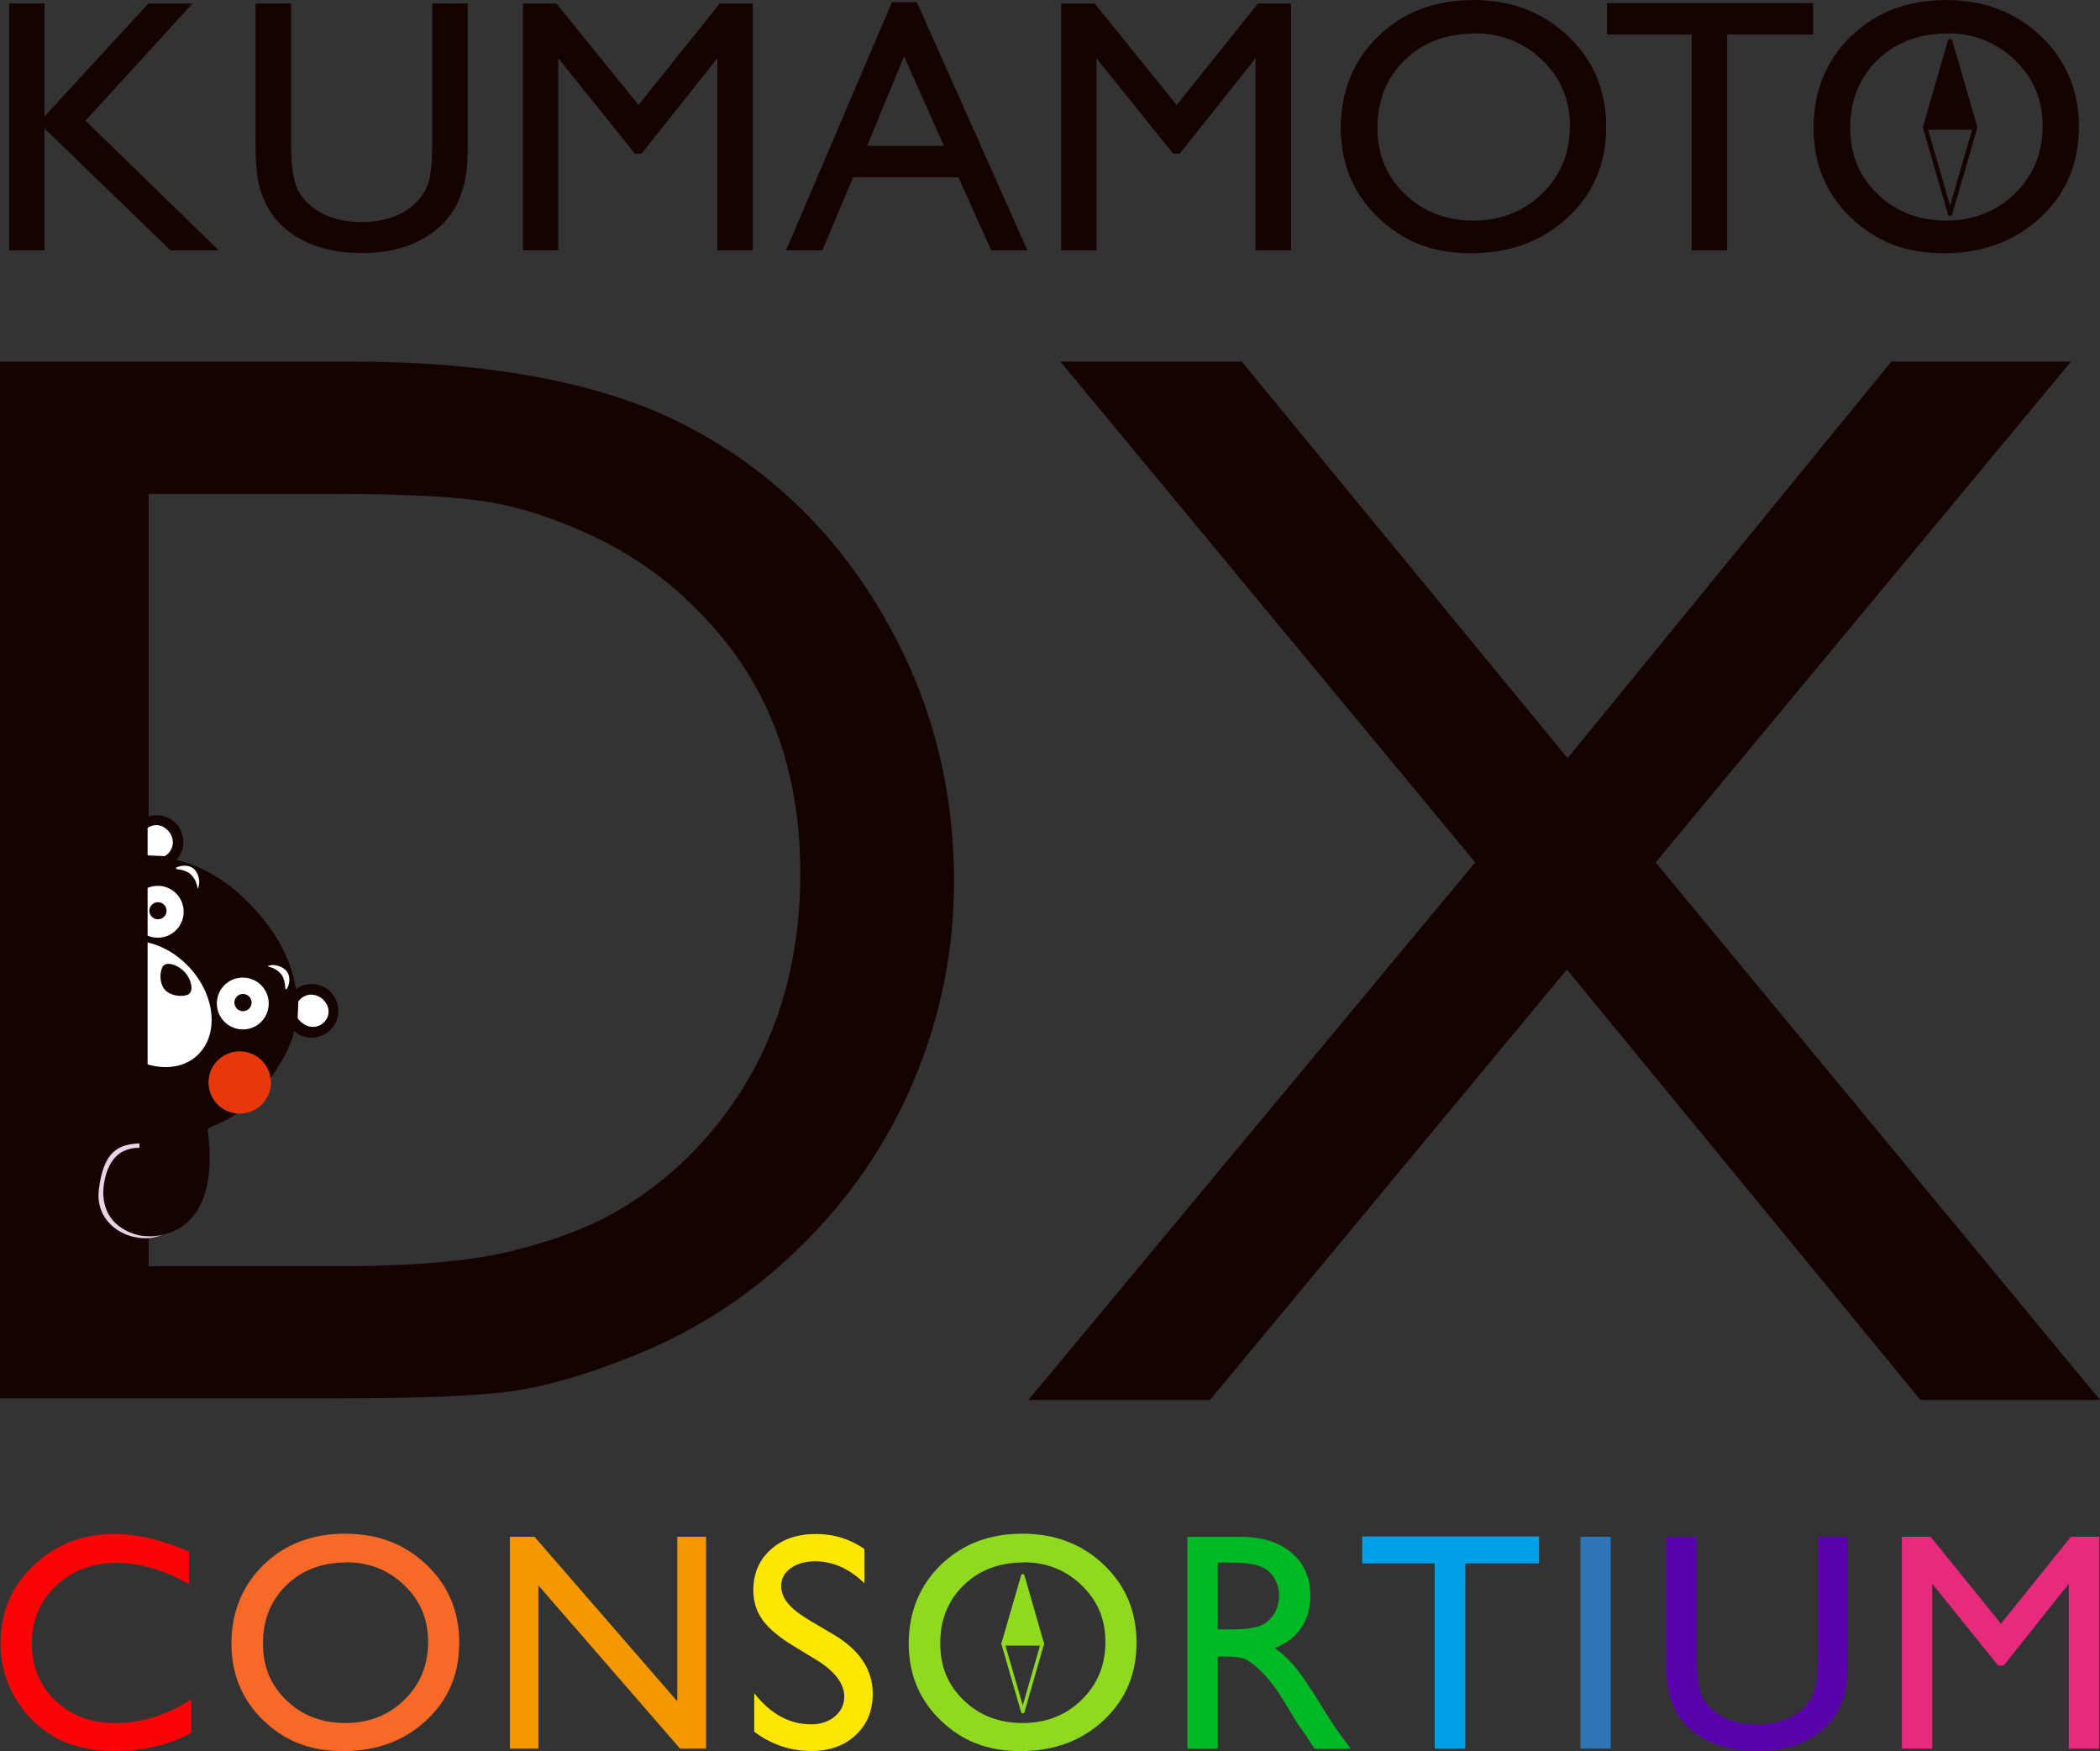 <?xml version="1.0" encoding="UTF-8"?><svg id="uuid-f9d3733c-f5bb-41ff-a61f-6a130df4024f" xmlns="http://www.w3.org/2000/svg" viewBox="0 0 207.15 172.68"><rect x="0" y="0" width="207.15" height="172.68" fill="#333333" stroke="none"/><defs><style>.uuid-51a5d61a-4678-4a50-9632-ae646292ad14{fill:#fb0406;}.uuid-99ff07b3-0da3-4f3e-97ce-654d66bae507{fill:#00b924;}.uuid-7752e441-1e34-4a2d-9584-d983cf91ad10{fill:#f66926;}.uuid-e3302e06-fe1f-42d7-b3c0-99017747dfbc{fill:#e8d3e6;}.uuid-b634ed86-0f2d-4f42-9e60-248ac1137acf{fill:#fff;}.uuid-263f3544-d602-4839-a404-1ad25d6963e5{fill:#f39800;}.uuid-5edff6cd-3126-44a2-bd3a-8e9df185aaa2{fill:#e7380d;}.uuid-ec28e4d1-d334-4462-aae1-617814ae4659{fill:#e82a7f;}.uuid-18a9c8b8-95a5-4b68-a110-1dce7dfdbe29{fill:#fde601;}.uuid-dc9ed437-de47-45a1-9252-82481553cfa9{fill:#00a0e9;}.uuid-a9ed942a-74fd-423a-afac-0d215bff87c7{fill:#8fda1f;}.uuid-c84cf9e1-48ac-4533-9510-d63911c12e9d{fill:#150301;}.uuid-e4d6ab33-82c8-4806-95e4-a9c72dd3a2ed{fill:#2e75b6;}.uuid-2ecc144c-55b9-42a4-bca3-07f96b828228{fill:#5a03ac;}.uuid-e3f63c37-14c2-4994-a7a9-bdd41ad3cd17{stroke:#8fda1f;stroke-width:.34px;}.uuid-e3f63c37-14c2-4994-a7a9-bdd41ad3cd17,.uuid-12c8420b-552d-47dc-a0ca-74c41cd5914e{fill:none;stroke-linecap:round;stroke-linejoin:round;}.uuid-12c8420b-552d-47dc-a0ca-74c41cd5914e{stroke:#150301;stroke-width:.44px;}</style></defs><g><g><path class="uuid-c84cf9e1-48ac-4533-9510-d63911c12e9d" d="M0,137.92V35.66H34.52c13.93,0,24.95,2.09,33.06,6.27,8.11,4.18,14.56,10.32,19.35,18.43s7.18,16.96,7.18,26.53c0,6.84-1.32,13.39-3.96,19.65-2.64,6.26-6.4,11.75-11.29,16.49-4.98,4.89-10.77,8.58-17.37,11.07-3.86,1.51-7.4,2.53-10.63,3.04-3.23,.51-9.38,.77-18.47,.77H0ZM32.98,48.71H14.66V124.87h18.76c7.33,0,13.02-.5,17.08-1.5,4.06-1,7.44-2.27,10.15-3.81,2.71-1.54,5.19-3.43,7.44-5.68,7.23-7.33,10.85-16.59,10.85-27.78s-3.71-19.96-11.14-26.9c-2.74-2.59-5.88-4.72-9.42-6.38-3.54-1.66-6.9-2.76-10.08-3.3-3.18-.54-8.28-.81-15.32-.81Z"/><path class="uuid-c84cf9e1-48ac-4533-9510-d63911c12e9d" d="M186.57,35.66h17.72l-40.97,49.39,43.83,53.01h-17.71l-34.88-42.45-35.2,42.45h-17.91l44.07-53.01-40.92-49.39h17.89l32.14,39.11,31.94-39.11Z"/></g><path class="uuid-c84cf9e1-48ac-4533-9510-d63911c12e9d" d="M14.64,.35h4.35L8.43,11.9l13.15,12.79h-4.76L4.39,12.67v12.02H.91V.35h3.48V11.48L14.64,.35Z"/><g><path class="uuid-c84cf9e1-48ac-4533-9510-d63911c12e9d" d="M42.64,.35h3.5V14.16c0,1.87-.14,3.28-.41,4.23-.27,.95-.61,1.75-1.01,2.38-.4,.63-.89,1.2-1.47,1.7-1.93,1.66-4.45,2.49-7.56,2.49s-5.71-.82-7.63-2.47c-.58-.51-1.07-1.08-1.47-1.72-.4-.63-.73-1.41-.99-2.33s-.39-2.36-.39-4.32V.35h3.5V14.16c0,2.29,.26,3.88,.78,4.78,.52,.89,1.32,1.61,2.39,2.15,1.07,.54,2.33,.81,3.78,.81,2.07,0,3.75-.54,5.05-1.62,.68-.58,1.18-1.27,1.48-2.06s.45-2.14,.45-4.06V.35Z"/><path class="uuid-c84cf9e1-48ac-4533-9510-d63911c12e9d" d="M71,.35h3.26V24.69h-3.5V5.75l-7.48,9.41h-.64l-7.57-9.41V24.69h-3.48V.35h3.3l8.09,10L71,.35Z"/><path class="uuid-c84cf9e1-48ac-4533-9510-d63911c12e9d" d="M87.99,.21h2.45l10.91,24.48h-3.57l-3.24-7.21h-10.38l-3.04,7.21h-3.58L87.99,.21Zm5.12,14.17l-3.93-8.82-3.64,8.82h7.57Z"/><path class="uuid-c84cf9e1-48ac-4533-9510-d63911c12e9d" d="M124.09,.35h3.26V24.69h-3.5V5.75l-7.48,9.41h-.64l-7.57-9.41V24.69h-3.48V.35h3.3l8.09,10L124.09,.35Z"/></g><g><path class="uuid-c84cf9e1-48ac-4533-9510-d63911c12e9d" d="M145.3,0c3.76,0,6.89,1.19,9.39,3.57,2.5,2.38,3.75,5.37,3.75,8.96s-1.26,6.56-3.79,8.91c-2.52,2.35-5.71,3.53-9.55,3.53s-6.72-1.18-9.17-3.53c-2.44-2.35-3.67-5.3-3.67-8.84s1.23-6.64,3.69-9.02c2.46-2.38,5.57-3.57,9.33-3.57Zm.14,3.31c-2.79,0-5.07,.87-6.87,2.61-1.79,1.74-2.69,3.97-2.69,6.67s.9,4.81,2.7,6.55,4.05,2.61,6.75,2.61,4.98-.89,6.8-2.67c1.82-1.78,2.73-3.99,2.73-6.64s-.91-4.75-2.73-6.51c-1.82-1.76-4.05-2.64-6.69-2.64Z"/><path class="uuid-c84cf9e1-48ac-4533-9510-d63911c12e9d" d="M158.52,.31h20.33V3.41h-8.48V24.69h-3.5V3.41h-8.35V.31Z"/></g><path class="uuid-c84cf9e1-48ac-4533-9510-d63911c12e9d" d="M191.93,0c3.76,0,6.89,1.19,9.39,3.57,2.5,2.38,3.75,5.37,3.75,8.96s-1.26,6.56-3.79,8.91c-2.52,2.35-5.71,3.53-9.55,3.53s-6.72-1.18-9.17-3.53c-2.44-2.35-3.67-5.3-3.67-8.84s1.23-6.64,3.69-9.02c2.46-2.38,5.57-3.57,9.33-3.57Zm.14,3.31c-2.79,0-5.07,.87-6.87,2.61-1.79,1.74-2.69,3.97-2.69,6.67s.9,4.81,2.7,6.55c1.8,1.74,4.05,2.61,6.75,2.61s4.98-.89,6.8-2.67c1.82-1.78,2.73-3.99,2.73-6.64s-.91-4.75-2.73-6.51c-1.82-1.76-4.05-2.64-6.69-2.64Z"/><polygon class="uuid-12c8420b-552d-47dc-a0ca-74c41cd5914e" points="192.36 21.08 194.83 12.56 189.9 12.56 192.36 21.08"/><polygon class="uuid-c84cf9e1-48ac-4533-9510-d63911c12e9d" points="189.9 12.56 194.83 12.56 192.36 4.05 189.9 12.56"/><polygon class="uuid-12c8420b-552d-47dc-a0ca-74c41cd5914e" points="189.9 12.56 194.83 12.56 192.36 4.05 189.9 12.56"/><path class="uuid-5edff6cd-3126-44a2-bd3a-8e9df185aaa2" d="M21.56,104.48c-1.25,1.15-1.33,3.1-.18,4.35,1.15,1.25,3.1,1.33,4.35,.19,1.25-1.15,1.34-3.1,.19-4.36-1.15-1.25-3.1-1.33-4.36-.18"/><path class="uuid-e3302e06-fe1f-42d7-b3c0-99017747dfbc" d="M18.37,117.37c0,2.55-1.41,4.8-4.15,4.74-2.4-.05-4.83-1.86-4.47-4.8,.46-3.72,1.87-4.55,4.27-4.55s4.35,2.07,4.35,4.61"/><path class="uuid-c84cf9e1-48ac-4533-9510-d63911c12e9d" d="M32.69,97.9c-.92-1-2.43-1.13-3.5-.35-.36-2.45-1.57-5.17-4.11-7.94-2.58-2.81-5.23-4.24-7.68-4.8,.91-1,.92-2.55,0-3.56-.74-.81-1.86-1.05-2.83-.7v-.02c-.11,.07-.22,.15-.34,.22-.16,.11-.32,.21-.48,.3v32.14c-.51,0-1.05,.09-1.56,.33-.91,.45-1.52,1.35-1.83,2.68-.42,1.84-.06,3.38,1.05,4.44,.67,.64,1.54,1.01,2.33,1.19,0,0,.81,.16,1.61,.06,0,0,.01,0,.02,0,0,0,.01,0,.02,0,4.84-.64,5.77-5.55,5.1-10.39-.06-.47,1.08-.43,2.84-1.68-.73-.07-1.43-.4-1.96-.98-1.15-1.25-1.07-3.21,.18-4.35,1.25-1.15,3.21-1.07,4.36,.18,.44,.48,.69,1.05,.78,1.65,.21-.29,.42-.6,.63-.94,.65-1.01,1.35-2.21,1.7-3.68,1,.86,2.51,.85,3.5-.06,1.08-.99,1.15-2.66,.16-3.74"/><path class="uuid-b634ed86-0f2d-4f42-9e60-248ac1137acf" d="M14.56,92.94v12.03c1.81,.53,3.64,.28,4.89-.88,2.16-1.99,1.83-5.87-.75-8.67-1.21-1.31-2.69-2.16-4.15-2.48m4.3,4.75c-.03,.13-.1,.23-.18,.31-.06,.06-.14,.1-.23,.13-.73,.22-1.71-.01-2.15-.49-.4-.43-.63-1.32-.31-2.19,.07-.2,.23-.33,.46-.38,.5-.1,1.28,.25,1.78,.79,.49,.54,.77,1.34,.64,1.83"/><path class="uuid-b634ed86-0f2d-4f42-9e60-248ac1137acf" d="M30.8,98.09c-.55-.03-1.06,.23-1.37,.67,0,0,0,.02,0,.03l-.07,1.6s0,.03,.01,.04c.24,.31,.76,.84,1.49,.84,.56,0,1.06-.29,1.35-.77,.27-.47,.27-1.03,0-1.49-.32-.55-.83-.88-1.4-.91"/><path class="uuid-b634ed86-0f2d-4f42-9e60-248ac1137acf" d="M14.63,84.36l1.6,.07s.02,0,.03,0c.47-.28,.77-.77,.79-1.31,.02-.58-.27-1.11-.79-1.48-.44-.31-1-.35-1.49-.12-.07,.03-.14,.07-.21,.12v2.67s.02,.02,.04,.03c0,0,.02,.01,.04,.01"/><path class="uuid-b634ed86-0f2d-4f42-9e60-248ac1137acf" d="M26.67,95.2c-.28,.06-.36,.08-.03,.17,.46,.12,.87,.4,1.16,.79,.2,.27,.34,.91,.33,1.18,0,.27,.12,.27,.22,.09,.23-.45,.29-1.12-.02-1.58-.31-.46-1.06-.76-1.66-.66"/><path class="uuid-b634ed86-0f2d-4f42-9e60-248ac1137acf" d="M17.58,85.74c.27,0,.9,.19,1.16,.42,.36,.32,.61,.75,.7,1.21,.06,.34,.1,.26,.17-.02,.15-.59-.1-1.37-.54-1.71-.44-.34-1.11-.32-1.57-.13-.19,.08-.19,.21,.08,.22"/><path class="uuid-b634ed86-0f2d-4f42-9e60-248ac1137acf" d="M25.24,96.76c-1.22-.71-2.79-.31-3.5,.91-.71,1.22-.3,2.79,.92,3.5,1.22,.71,2.79,.31,3.5-.91,.71-1.22,.3-2.79-.91-3.5m-1.28,2.96c-.47,0-.85-.38-.85-.85s.38-.85,.85-.85,.85,.38,.85,.85-.38,.85-.85,.85"/><path class="uuid-b634ed86-0f2d-4f42-9e60-248ac1137acf" d="M17.77,91.21c.71-1.22,.3-2.79-.91-3.5-.73-.43-1.58-.45-2.3-.15v4.71c1.17,.5,2.55,.06,3.21-1.06m-2.19-2.24c.47,0,.85,.38,.85,.85s-.38,.84-.85,.84-.85-.38-.85-.84,.38-.85,.85-.85"/></g><g><path class="uuid-51a5d61a-4678-4a50-9632-ae646292ad14" d="M18.87,167.6v3.29c-2.19,1.2-4.73,1.79-7.6,1.79-2.33,0-4.31-.47-5.94-1.41-1.63-.94-2.91-2.23-3.86-3.87-.95-1.64-1.42-3.43-1.42-5.34,0-3.04,1.08-5.6,3.25-7.67,2.17-2.07,4.84-3.11,8.02-3.11,2.19,0,4.63,.57,7.31,1.72v3.22c-2.44-1.4-4.83-2.09-7.16-2.09s-4.38,.76-5.96,2.27c-1.58,1.51-2.37,3.4-2.37,5.67s.78,4.18,2.33,5.65c1.56,1.48,3.54,2.21,5.97,2.21s5-.78,7.42-2.33Z"/><path class="uuid-7752e441-1e34-4a2d-9584-d983cf91ad10" d="M34.02,151.25c3.23,0,5.92,1.02,8.06,3.07,2.15,2.04,3.22,4.61,3.22,7.69s-1.08,5.63-3.25,7.65c-2.17,2.02-4.9,3.03-8.2,3.03s-5.77-1.01-7.87-3.03c-2.1-2.02-3.15-4.55-3.15-7.59s1.06-5.7,3.17-7.75c2.11-2.04,4.78-3.07,8.01-3.07Zm.12,2.84c-2.39,0-4.36,.75-5.89,2.24s-2.31,3.4-2.31,5.73,.77,4.13,2.32,5.62c1.54,1.5,3.48,2.24,5.8,2.24s4.28-.76,5.83-2.29c1.56-1.52,2.34-3.42,2.34-5.7s-.78-4.08-2.34-5.59c-1.56-1.51-3.47-2.27-5.74-2.27Z"/><path class="uuid-263f3544-d602-4839-a404-1ad25d6963e5" d="M66.81,151.55h2.84v20.89h-2.57l-13.97-16.09v16.09h-2.81v-20.89h2.42l14.09,16.23v-16.23Z"/><path class="uuid-18a9c8b8-95a5-4b68-a110-1dce7dfdbe29" d="M80.52,163.69l-2.27-1.38c-1.43-.87-2.44-1.73-3.04-2.57-.6-.84-.9-1.81-.9-2.91,0-1.64,.57-2.98,1.71-4.01,1.14-1.03,2.63-1.54,4.45-1.54s3.34,.49,4.8,1.47v3.39c-1.5-1.45-3.12-2.17-4.86-2.17-.98,0-1.78,.23-2.41,.68-.63,.45-.94,1.03-.94,1.74,0,.63,.23,1.21,.69,1.76,.46,.55,1.21,1.12,2.23,1.72l2.29,1.35c2.55,1.52,3.82,3.46,3.82,5.81,0,1.67-.56,3.04-1.68,4.08-1.12,1.05-2.58,1.57-4.37,1.57-2.06,0-3.94-.63-5.64-1.9v-3.8c1.61,2.05,3.48,3.07,5.61,3.07,.94,0,1.72-.26,2.34-.78,.62-.52,.93-1.17,.93-1.96,0-1.27-.92-2.48-2.75-3.62Z"/><path class="uuid-a9ed942a-74fd-423a-afac-0d215bff87c7" d="M100.83,151.25c3.23,0,5.92,1.02,8.06,3.07,2.15,2.04,3.22,4.61,3.22,7.69s-1.08,5.63-3.25,7.65c-2.17,2.02-4.9,3.03-8.2,3.03s-5.77-1.01-7.87-3.03c-2.1-2.02-3.15-4.55-3.15-7.59s1.06-5.7,3.17-7.75c2.11-2.04,4.78-3.07,8.01-3.07Zm.12,2.84c-2.39,0-4.36,.75-5.89,2.24-1.54,1.5-2.31,3.4-2.31,5.73s.77,4.13,2.32,5.62c1.54,1.5,3.48,2.24,5.8,2.24s4.28-.76,5.83-2.29c1.56-1.52,2.34-3.42,2.34-5.7s-.78-4.08-2.34-5.59c-1.56-1.51-3.47-2.27-5.74-2.27Z"/><path class="uuid-99ff07b3-0da3-4f3e-97ce-654d66bae507" d="M117.13,172.45v-20.89h5.24c2.11,0,3.79,.52,5.03,1.57s1.86,2.46,1.86,4.25c0,1.22-.3,2.27-.91,3.16-.61,.89-1.48,1.55-2.62,1.99,.67,.44,1.32,1.04,1.96,1.79,.64,.76,1.54,2.08,2.69,3.96,.73,1.19,1.31,2.08,1.75,2.68l1.11,1.5h-3.56l-.91-1.38c-.03-.05-.09-.13-.18-.25l-.58-.82-.93-1.53-1-1.63c-.62-.86-1.18-1.54-1.7-2.05-.51-.51-.98-.87-1.39-1.1-.41-.23-1.11-.34-2.09-.34h-.78v9.09h-2.99Zm3.89-18.35h-.9v6.59h1.14c1.51,0,2.55-.13,3.12-.39,.56-.26,1-.65,1.32-1.17,.31-.52,.47-1.12,.47-1.79s-.17-1.25-.52-1.79-.84-.91-1.47-1.13c-.63-.22-1.68-.33-3.15-.33Z"/><path class="uuid-dc9ed437-de47-45a1-9252-82481553cfa9" d="M134.37,151.52h17.45v2.66h-7.28v18.26h-3.01v-18.26h-7.16v-2.66Z"/><path class="uuid-e4d6ab33-82c8-4806-95e4-a9c72dd3a2ed" d="M155.9,151.55h2.99v20.89h-2.99v-20.89Z"/><path class="uuid-2ecc144c-55b9-42a4-bca3-07f96b828228" d="M179.29,151.55h3.01v11.86c0,1.61-.12,2.82-.35,3.64-.23,.82-.52,1.5-.87,2.04-.34,.54-.77,1.03-1.26,1.46-1.65,1.43-3.82,2.14-6.49,2.14s-4.9-.71-6.55-2.12c-.5-.44-.92-.93-1.26-1.47-.34-.54-.63-1.21-.85-2-.22-.79-.34-2.02-.34-3.71v-11.83h3.01v11.86c0,1.97,.22,3.33,.67,4.1,.45,.77,1.13,1.38,2.05,1.85s2,.7,3.24,.7c1.77,0,3.22-.46,4.34-1.39,.59-.5,1.01-1.09,1.27-1.77,.26-.68,.39-1.84,.39-3.49v-11.86Z"/><path class="uuid-ec28e4d1-d334-4462-aae1-617814ae4659" d="M204.28,151.55h2.8v20.89h-3.01v-16.26l-6.42,8.07h-.55l-6.5-8.07v16.26h-2.99v-20.89h2.83l6.94,8.58,6.9-8.58Z"/><polygon class="uuid-a9ed942a-74fd-423a-afac-0d215bff87c7" points="98.95 162.1 102.82 162.1 100.89 155.4 98.95 162.1"/><polygon class="uuid-e3f63c37-14c2-4994-a7a9-bdd41ad3cd17" points="100.89 168.8 102.82 162.1 98.95 162.1 100.89 168.8"/><polygon class="uuid-e3f63c37-14c2-4994-a7a9-bdd41ad3cd17" points="98.95 162.1 102.82 162.1 100.89 155.4 98.95 162.1"/></g></svg>